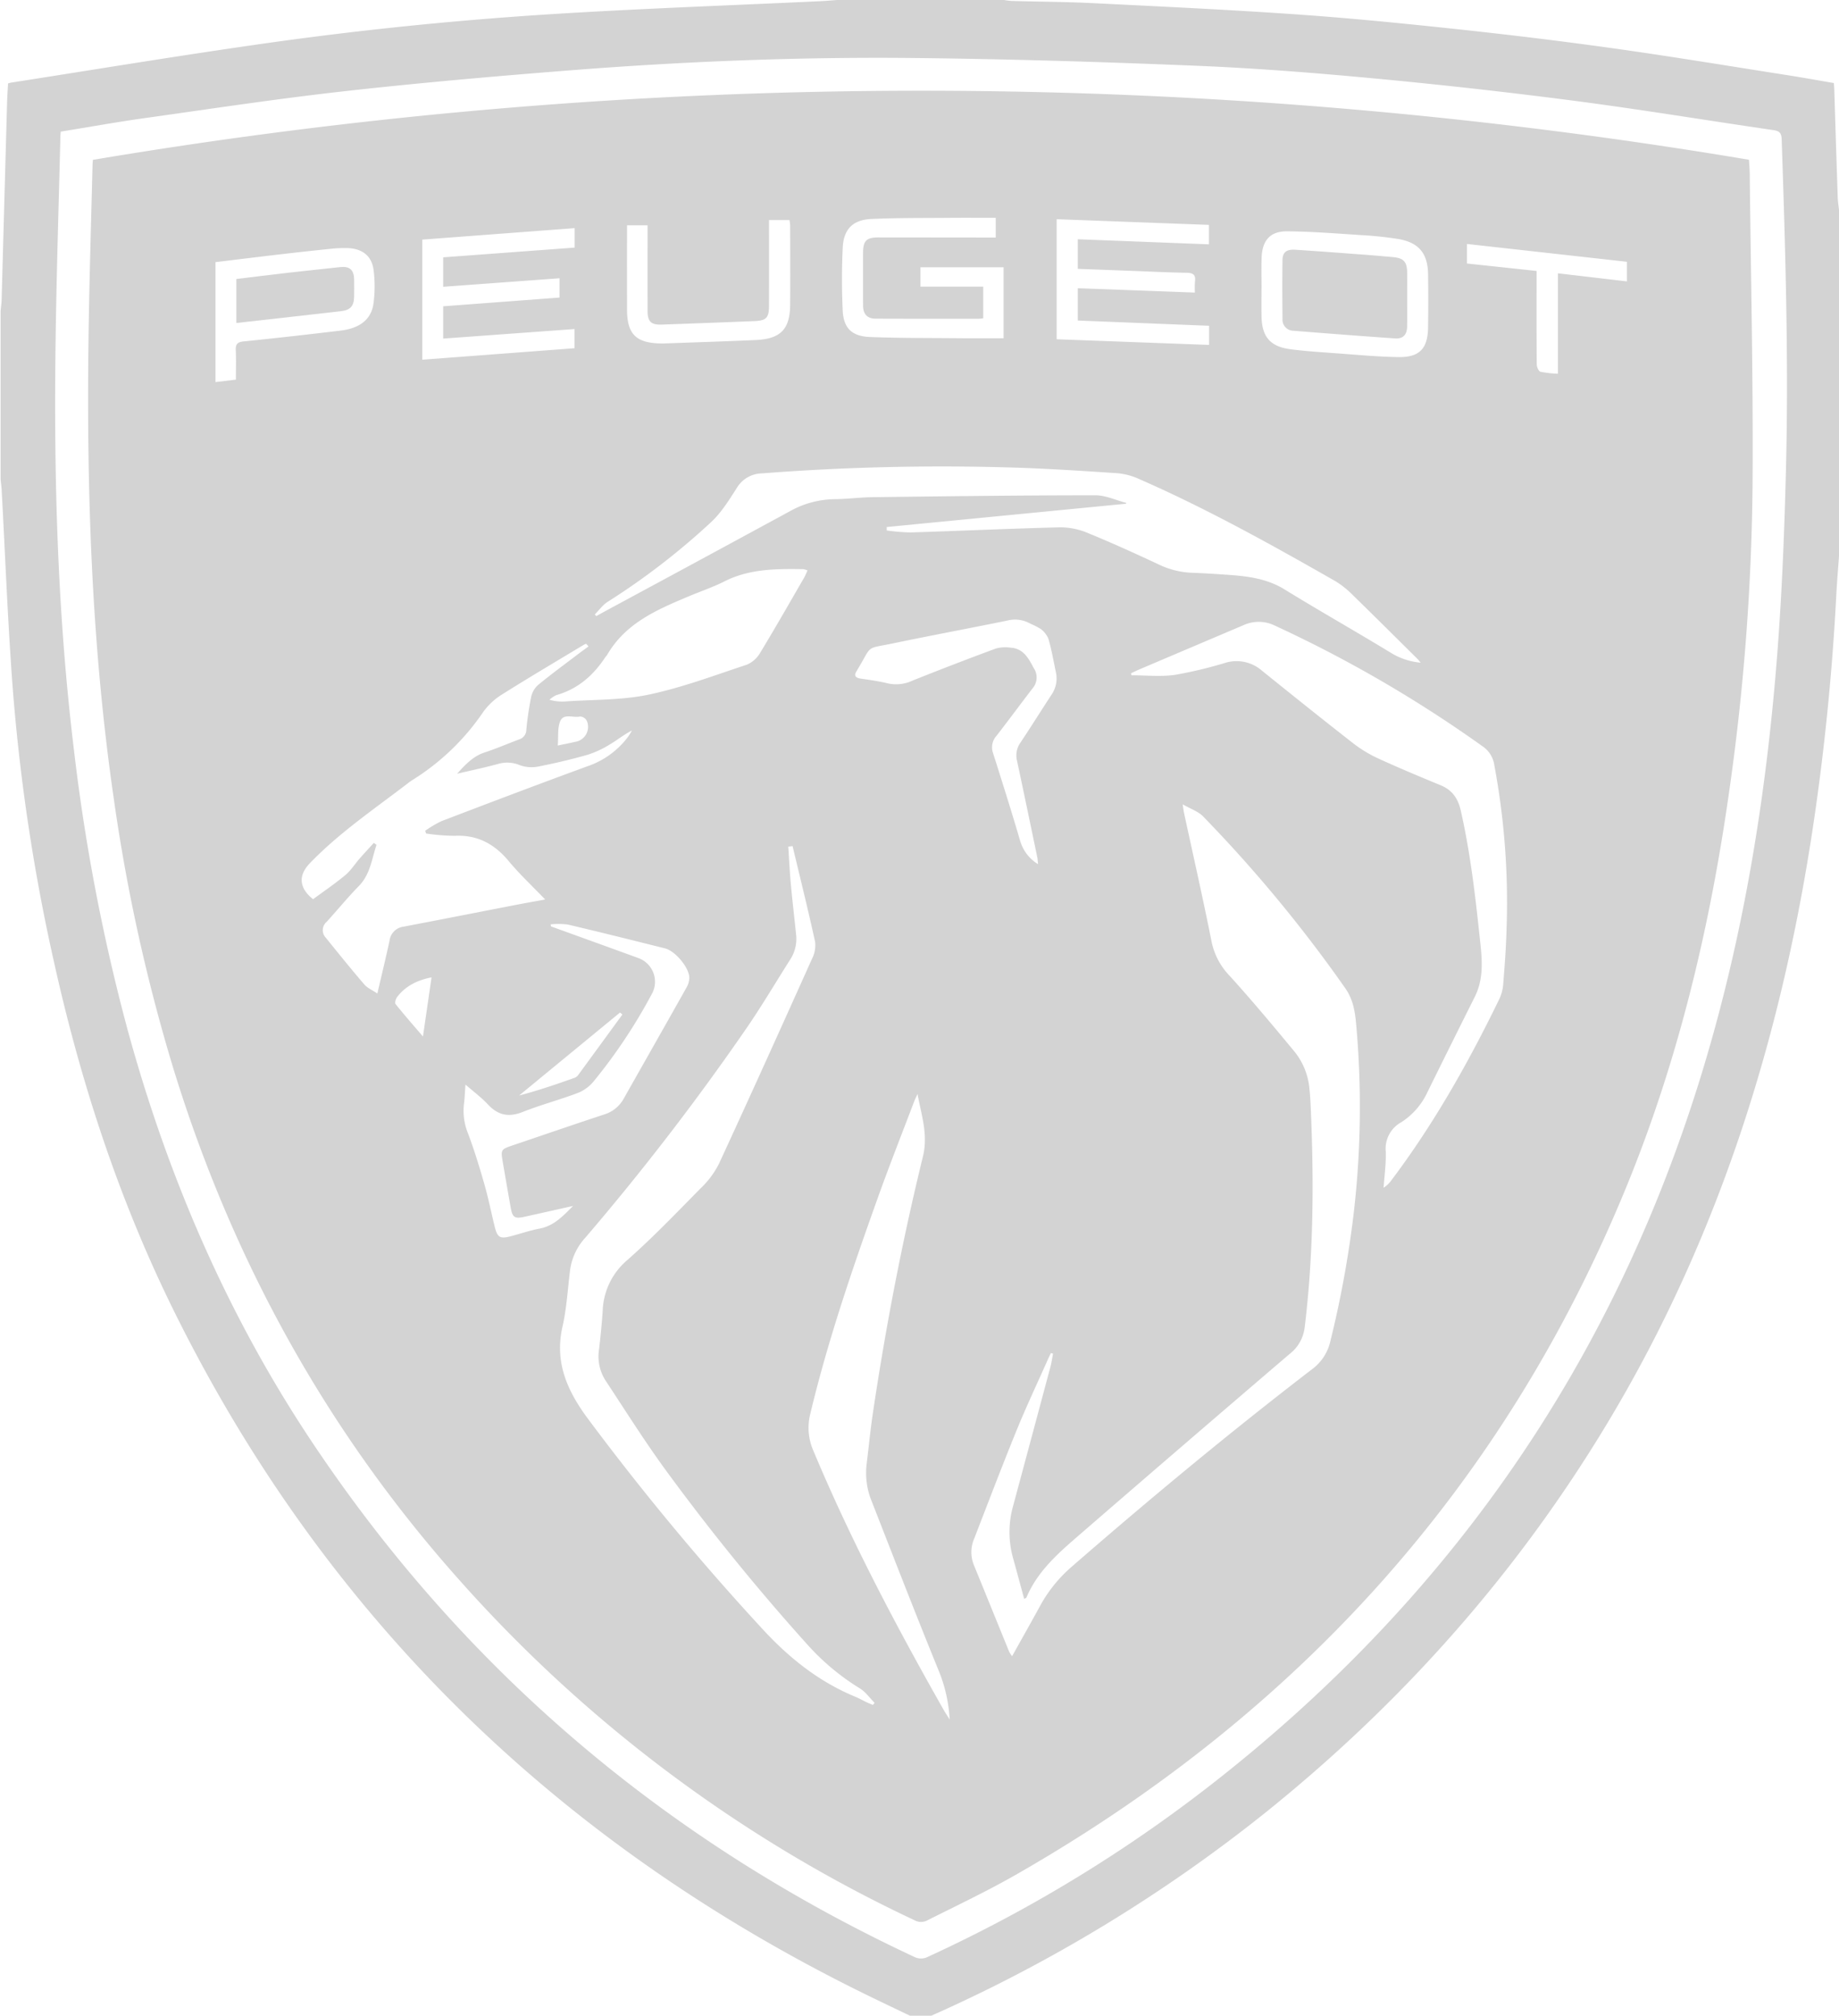 <svg id="Layer_1" data-name="Layer 1"
	xmlns="http://www.w3.org/2000/svg" viewBox="0 0 525.115 575.651">
	<defs>
		<style>.cls-1{fill:none;}.cls-2{fill:#d3d3d3;}</style>
	</defs>
	<title>adsigner-partner_logos</title>
	<path class="cls-1" d="M401.807,85.332c-.001,2.624.027,5.249-.009,7.873.036-2.624.008-5.249.01-7.873,0-2.479.011-4.957-.003-7.436C401.819,80.374,401.808,82.853,401.807,85.332Z"/>
	<path class="cls-2" d="M523.764,25.467c-.016-.503-.063-1.006-.112-1.751-4.448-.757-8.865-1.559-13.298-2.254-16.475-2.58-32.93-5.308-49.443-7.626-14.857-2.086-29.76-3.886-44.678-5.487C400.949,6.71,385.642,5.189,370.31,4.118,351.045,2.773,331.748,1.874,312.458.915c-7.861-.391-15.739-.427-23.609-.643A21.099,21.099,0,0,1,286.703,0H239.021c-1.516.11-3.03.254-4.548.326C208.343,1.569,182.191,2.457,156.089,4.131q-42.857,2.749-85.392,8.975c-22.55,3.267-45.036,6.977-67.551,10.493-.208.033-.41.106-.845.222-.094,1.823-.229,3.696-.281,5.571Q1.236,57.478.465,85.565c-.03,1.081-.193,2.159-.294,3.238v48.12c.102,1.007.246,2.011.301,3.02,1.053,19.132,1.757,38.291,3.224,57.391A552.131,552.131,0,0,0,15.482,275.024c7.697,34.589,18.667,68.078,34.426,99.858C93.508,462.813,160.333,527.226,248.299,570.112c4.767,2.324,9.562,4.593,14.344,6.888h.875c.806-.453,1.581-.973,2.421-1.349a435.864,435.864,0,0,0,95.669-58.22c38.933-31.332,71.596-68.159,97.38-111.024,32.651-54.281,50.712-113.504,59.515-175.851q4.281-30.316,5.854-60.902c.191-3.623.502-7.24.758-10.859V59.931c-.123-1.142-.319-2.281-.357-3.425Q524.238,40.987,523.764,25.467ZM509.96,134.485c-.438,17.19-1.11,34.395-2.417,51.537-4.269,56.014-14.868,110.644-36.908,162.645-26.791,63.211-67.722,115.604-121.324,158.254a409.715,409.715,0,0,1-84.276,51.879,4.313,4.313,0,0,1-4.07.007C190.234,525.741,132.739,477.136,89.322,412.169,65.081,375.896,48.006,336.318,36.491,294.294a556.902,556.902,0,0,1-15.38-80.151C16.394,175.345,15.34,136.387,15.876,97.365c.268-19.533.903-39.062,1.374-58.592.007-.287.049-.574.104-1.185,8.071-1.308,16.027-2.743,24.027-3.866,19.04-2.674,38.061-5.557,57.163-7.691,21.211-2.37,42.486-4.227,63.765-5.904,32.932-2.595,65.938-3.91,98.968-3.555,26.816.288,53.634,1.11,80.43,2.212,17.03.7,34.048,2.053,51.021,3.647q28.499,2.675,56.9,6.369c18.986,2.482,37.888,5.61,56.838,8.372,1.77.258,2.226.979,2.281,2.636C509.809,71.359,510.764,102.917,509.96,134.485Z"/>
	<path class="cls-2" d="M499.4,45.625a1426.773,1426.773,0,0,0-472.875.028c-.044.623-.091,1.052-.102,1.482-.369,15.013-.837,30.024-1.08,45.039-.736,45.454.591,90.802,7.143,135.879A511.609,511.609,0,0,0,49.635,305.589c16.809,54.441,43.697,103.257,81.682,145.814a402.57,402.57,0,0,0,130.322,97.223,3.874,3.874,0,0,0,2.974-.115c8.517-4.285,17.157-8.369,25.427-13.097,80.271-45.891,139.272-110.727,174.43-196.633,14.699-35.916,23.643-73.373,29.137-111.709a658.708,658.708,0,0,0,6.83-89.311c.187-29.445-.5-58.895-.815-88.343C499.608,48.196,499.482,46.973,499.4,45.625ZM360.25,73.534c.189-4.875,2.435-7.504,7.253-7.47,7.048.05,14.096.62,21.137,1.079a102.593,102.593,0,0,1,10.63,1.115c5.868,1.005,8.42,4.11,8.506,10.056q.11,7.644-.005,15.292c-.099,5.947-2.444,8.46-8.43,8.37-6.032-.09-12.059-.67-18.084-1.104-4.281-.309-8.574-.586-12.827-1.141-5.732-.748-8.113-3.58-8.209-9.375-.045-2.694-.008-5.389-.008-8.083l.017,0C360.229,79.359,360.138,76.443,360.25,73.534ZM301.723,62.603c14.44.538,28.887,1.076,43.477,1.619v5.556c-12.416-.48-24.826-.96-37.446-1.448v8.453c4.849.18,9.64.357,14.431.535,5.536.206,11.071.487,16.609.581,1.872.032,2.699.553,2.427,2.511a23.917,23.917,0,0,0-.024,3.146c-11.261-.42-22.241-.829-33.437-1.246v9.229c12.518.5,24.949.997,37.48,1.497v5.466c-14.497-.537-28.939-1.072-43.517-1.613Zm-61.083,8.09c.259-5.259,2.903-7.91,8.15-8.153,7.348-.34,14.717-.262,22.077-.326,4.438-.039,8.877-.007,13.464-.007v5.635c-.703,0-1.463.001-2.222-0q-15.638-.017-31.277-.032c-3.435-.001-4.39.967-4.393,4.412-.004,5.031-.023,10.061.01,15.092.016,2.431,1.223,3.685,3.6,3.693q14.763.05,29.527.027a10.458,10.458,0,0,0,1.176-.142v-9.023H262.83V76.332h23.74V96.6c-4.284,0-8.562.032-12.839-.007-8.453-.076-16.913-.016-25.357-.352-5.172-.206-7.523-2.562-7.75-7.627C240.356,82.65,240.346,76.654,240.64,70.693ZM179.041,66.75V64.339h5.86c0,.787-0,1.56,0,2.332 0,7.359-.01,14.718.006,22.077.007,3.101.978,4.057,4.089,3.949q13.214-.461,26.426-.995c3.426-.14,4.157-.959,4.163-4.459q.017-10.929.004-21.858V62.841h5.827a11.239,11.239,0,0,1,.207,1.563c.014,7.577.057,15.155-.006,22.732-.058,6.847-2.74,9.639-9.66,9.96-8.659.402-17.325.66-25.988.979-.437.016-.874.022-1.311.013-7.077-.141-9.599-2.676-9.613-9.699Q179.023,77.569,179.041,66.75Zm-5.504,105.107a201.953,201.953,0,0,0,29.403-22.647c2.996-2.737,5.231-6.394,7.454-9.862a8.53,8.53,0,0,1,7.169-4.158,667.673,667.673,0,0,1,70.139-1.71c10.486.281,20.965.977,31.434,1.666a19.217,19.217,0,0,1,6.267,1.717c19.302,8.456,37.681,18.701,55.954,29.135a26.269,26.269,0,0,1,5.085,4.107c6.166,5.997,12.254,12.074,18.366,18.127.252.249.456.547.845,1.021a19.61,19.61,0,0,1-8.274-2.686c-10.129-6.18-20.469-12.015-30.573-18.234-5.149-3.169-10.758-3.81-16.514-4.196-3.272-.22-6.545-.445-9.822-.557a23.875,23.875,0,0,1-9.459-2.312c-6.854-3.204-13.748-6.343-20.752-9.198a20.008,20.008,0,0,0-7.837-1.466c-14.134.357-28.261,1.007-42.393,1.455a57.53,57.53,0,0,1-6.822-.566l-.014-.985,68.264-6.642.191-.226c-2.968-.769-5.936-2.202-8.904-2.2-21.207.009-42.413.286-63.619.543-3.567.043-7.129.538-10.695.573A26.703,26.703,0,0,0,225.7,145.918q-26.003,14.128-52.052,28.17c-1.132.612-2.254,1.243-3.381,1.866q-.21-.239-.421-.478C171.067,174.254,172.109,172.745,173.537,171.856Zm116.867,45.393c1.963,9.181,3.868,18.374,5.782,27.565.116.558.135,1.136.23,1.973a11.491,11.491,0,0,1-5.132-6.708c-2.456-8.376-5.087-16.701-7.729-25.021a4.84,4.84,0,0,1,.938-4.854c3.485-4.487,6.849-9.068,10.313-13.572a4.777,4.777,0,0,0,.388-5.815c-1.526-2.833-2.936-5.607-6.609-5.853a10.517,10.517,0,0,0-4.202.238q-11.974,4.429-23.831,9.172a10.95,10.95,0,0,1-6.973.798c-2.541-.618-5.147-.984-7.739-1.364-1.583-.232-2.131-.826-1.158-2.278.04-.06.067-.13.104-.192,4.479-7.434,2.077-5.9,10.442-7.648,10.757-2.248,21.565-4.25,32.332-6.45a8.823,8.823,0,0,1,6.706.897,21.442,21.442,0,0,1,2.903,1.481,6.728,6.728,0,0,1,2.226,2.887c.876,3.073,1.433,6.237,2.085,9.372a8.218,8.218,0,0,1-1.19,6.47c-3.002,4.562-5.879,9.208-8.918,13.745A6.283,6.283,0,0,0,290.404,217.249ZM172.829,187.698c.159-.242.403-.432.547-.681,5.288-9.144,14.379-12.971,23.473-16.79,3.354-1.409,6.825-2.581,10.065-4.216,7.127-3.596,14.745-3.573,22.405-3.475a6.878,6.878,0,0,1,1.261.361c-.391.847-.634,1.505-.98,2.102-4.163,7.183-8.269,14.4-12.578,21.495a7.943,7.943,0,0,1-3.793,3.334c-9.254,3.064-18.455,6.533-27.954,8.538-7.691,1.623-15.774,1.396-23.686,1.949a13.111,13.111,0,0,1-4.698-.477,7.749,7.749,0,0,1,1.968-1.321C164.978,196.776,169.415,192.91,172.829,187.698Zm-8.602,24.165c-1.528.353-3.068.651-4.96,1.048.211-2.575-.116-5.008.704-6.958.988-2.347,3.756-.862,5.686-1.338a2.346,2.346,0,0,1,1.889,1.21A4.332,4.332,0,0,1,164.227,211.863ZM120.583,68.429c14.4-1.084,28.823-2.17,43.506-3.276v5.558L126.543,73.491v8.412c11.034-.809,22.033-1.615,33.225-2.436V84.982c-11.021.826-22.04,1.651-33.222,2.489v9.226l37.513-2.726v5.477c-14.504,1.094-28.927,2.181-43.476,3.279ZM67.324,100.048c.126,2.75.034,5.509.034,8.368-2.021.244-3.818.46-5.828.703V74.863c6.174-.746,12.366-1.512,18.564-2.236q7.159-.836,14.33-1.571a35.058,35.058,0,0,1,5.013-.198c4.041.175,6.742,2.283,7.236,6.235a36.865,36.865,0,0,1-.022,9.567c-.642,4.599-3.921,7.107-9.505,7.771-9.182,1.092-18.369,2.143-27.569,3.072C67.765,97.686,67.244,98.314,67.324,100.048Zm53.45,195.957c-2.82-3.297-5.394-6.22-7.82-9.26-.28-.351.053-1.513.451-2.029,2.373-3.076,5.607-4.759,9.818-5.603C122.406,284.751,121.628,290.116,120.774,296.005Zm-5.512-31.37a4.588,4.588,0,0,0-4.023,3.959c-1.053,4.898-2.24,9.767-3.486,15.137-1.396-.95-2.846-1.558-3.763-2.625-3.748-4.36-7.353-8.844-10.967-13.317a3.105,3.105,0,0,1,.231-4.504c3.095-3.389,5.995-6.965,9.204-10.24,3.289-3.357,3.686-7.724,5.054-11.767q-.387-.282-.774-.563c-1.357,1.497-2.735,2.974-4.065,4.495-1.366,1.562-2.493,3.394-4.064,4.701-2.956,2.461-6.155,4.63-9.213,6.891-4.037-3.222-4.287-6.786-.902-10.299,8.34-8.655,18.262-15.37,27.735-22.634.462-.355.92-.72,1.413-1.03a67.429,67.429,0,0,0,20.316-19.483,18.968,18.968,0,0,1,5.557-5.127c7.632-4.817,15.414-9.397,23.142-14.062a6.402,6.402,0,0,1,.713-.322q.339.381.678.762c-1.093.807-2.196,1.6-3.277,2.422-3.709,2.825-7.475,5.582-11.071,8.544a6.4,6.4,0,0,0-2.018,3.381,90.021,90.021,0,0,0-1.394,9.502,2.881,2.881,0,0,1-2.081,2.714c-3.27,1.224-6.479,2.629-9.795,3.708-3.345,1.088-5.579,3.525-7.891,6.088,3.996-.943,8.022-1.779,11.976-2.872a9.196,9.196,0,0,1,5.902.415,9.956,9.956,0,0,0,5.04.454c4.851-.947,9.681-2.077,14.432-3.438a28.274,28.274,0,0,0,6.453-3.041c2.033-1.205,3.866-2.747,6.137-3.852-.398.63-.755,1.29-1.2,1.884a24.196,24.196,0,0,1-11.485,8.307c-13.936,5.093-27.807,10.366-41.668,15.66a31.488,31.488,0,0,0-4.701,2.779q.128.387.257.775a58.704,58.704,0,0,0,8.103.658c6.52-.336,11.39,2.296,15.486,7.219,3.107,3.734,6.687,7.076,10.415,10.966-3.221.594-5.961,1.077-8.692,1.606C136.405,260.534,125.841,262.623,115.262,264.636Zm61.78,24.527q.339.282.679.565-6.329,8.682-12.671,17.353a2.328,2.328,0,0,1-1.051.757c-5.184,1.827-10.378,3.623-15.762,5.017Q162.639,301.009,177.042,289.163Zm-31.419,63.944c-2.833.719-3.608.243-4.332-2.669-1-4.026-1.798-8.107-2.938-12.091-1.419-4.956-2.914-9.907-4.738-14.723a16.899,16.899,0,0,1-1.138-8.294c.212-1.707.274-3.433.437-5.587,2.351,2.053,4.574,3.693,6.424,5.681,2.89,3.107,5.944,3.712,9.925,2.133,5.133-2.036,10.508-3.453,15.678-5.406a11.237,11.237,0,0,0,4.506-3.247,152.769,152.769,0,0,0,16.583-24.87,7.192,7.192,0,0,0-3.895-10.477c-8.262-3.021-16.541-5.998-24.813-8.993q-.046-.291-.092-.583a21.866,21.866,0,0,1,4.877.051c9.281,2.181,18.531,4.499,27.781,6.81,2.884.721,6.841,5.397,6.941,8.307a5.836,5.836,0,0,1-.806,2.882c-5.952,10.602-11.968,21.168-17.944,31.757a9.534,9.534,0,0,1-5.632,4.51c-8.637,2.851-17.237,5.815-25.853,8.729-3.609,1.221-3.644,1.251-3.01,4.96q1.105,6.458,2.247,12.91c.496,2.785,1.133,3.215,3.841,2.619,4.508-.993,9.01-2.009,13.965-3.115-2.999,3.029-5.565,5.72-9.576,6.474C151.21,351.411,148.444,352.391,145.623,353.107ZM249.249,486.895c-.565-.236-1.139-.45-1.692-.711-1.118-.53-2.197-1.15-3.338-1.622-10.572-4.375-19.162-11.298-26.851-19.729a739.809,739.809,0,0,1-49.654-59.891c-5.854-7.956-9.386-16.016-7.09-26.116,1.205-5.301,1.492-10.811,2.173-16.229a17.027,17.027,0,0,1,4.325-9.116,719.52,719.52,0,0,0,45.852-59.572c4.466-6.464,8.453-13.259,12.673-19.894a10.801,10.801,0,0,0,1.675-7.089c-.497-4.853-1.068-9.699-1.512-14.556-.322-3.521-.487-7.057-.723-10.586l1.23-.156c2.172,9.106,4.433,18.192,6.427,27.337a8.495,8.495,0,0,1-.878,4.852c-8.793,19.582-17.616,39.152-26.62,58.637a25.878,25.878,0,0,1-5.217,6.94c-6.853,6.959-13.625,14.036-20.936,20.492a19.845,19.845,0,0,0-6.995,14.411c-.252,3.705-.616,7.406-1.048,11.095a12.762,12.762,0,0,0,1.816,8.803c5.699,8.624,11.199,17.4,17.292,25.74a633.825,633.825,0,0,0,40.661,50.036,67.654,67.654,0,0,0,14.745,12.228c1.616,1.005,2.791,2.72,4.168,4.11Q249.492,486.603,249.249,486.895Zm20.173,1.364c-13.642-24.084-26.552-48.534-37.233-74.109a16.178,16.178,0,0,1-.806-10.426c5.007-20.917,11.967-41.223,19.194-61.441,3.306-9.249,6.914-18.39,10.398-27.575.294-.774.678-1.514,1.02-2.269,1.089,5.973,3.076,11.57,1.544,17.829-5.94,24.264-10.658,48.788-14.323,73.504-.716,4.826-1.169,9.691-1.778,14.533a21.281,21.281,0,0,0,1.495,10.498c6.325,16.197,12.613,32.411,19.183,48.508a42.636,42.636,0,0,1,3.056,13.758C270.372,489.789,269.866,489.042,269.422,488.259ZM386.589,346.072a299.508,299.508,0,0,1-6.707,36.933,13.662,13.662,0,0,1-5.21,8.007c-23.644,18.163-46.574,37.197-69.061,56.773a40.214,40.214,0,0,0-8.851,11.261c-2.518,4.593-5.094,9.154-7.763,13.941a8.809,8.809,0,0,1-.834-1.285c-3.383-8.284-6.733-16.582-10.126-24.862a9.714,9.714,0,0,1,.148-7.452c3.993-10.31,7.915-20.649,12.088-30.886,2.801-6.87,5.978-13.587,8.991-20.37.257-.578.543-1.143.816-1.714l.603.169c-.244,1.263-.412,2.546-.743,3.785q-5.354,20.027-10.746,40.043a27.495,27.495,0,0,0,.115,14.676c1.055,3.813,2.079,7.635,3.137,11.526.398-.22.592-.259.635-.361,2.968-7.103,8.475-12.148,14.091-17.015q30.481-26.414,61.136-52.626a11.183,11.183,0,0,0,4.232-7.534c2.5-20.467,2.645-40.995,1.786-61.554-.091-2.182-.191-4.369-.419-6.54a19.612,19.612,0,0,0-4.236-10.619c-6.025-7.293-12.096-14.56-18.443-21.571a19.759,19.759,0,0,1-5.246-9.761c-2.454-12.348-5.247-24.628-7.902-36.936-.12-.557-.178-1.128-.373-2.398,2.266,1.311,4.447,2.012,5.843,3.466a396.926,396.926,0,0,1,40.64,49.137c2.151,3.113,2.719,6.514,3.042,10.087A262.951,262.951,0,0,1,386.589,346.072Zm43.595-80.695c-.135,5.314-.546,10.625-.971,15.926a11.959,11.959,0,0,1-1.172,4.169c-8.777,18.045-18.6,35.473-30.696,51.543a8.194,8.194,0,0,1-2.269,2.187c.23-3.437.727-6.882.62-10.309a8.621,8.621,0,0,1,4.462-8.426,20.297,20.297,0,0,0,7.477-8.649q6.708-13.604,13.494-27.168c2.403-4.805,2.145-9.848,1.605-14.971-1.353-12.824-2.767-25.631-5.632-38.237-.773-3.402-2.416-5.807-5.688-7.162-5.916-2.451-11.833-4.909-17.653-7.575a36.773,36.773,0,0,1-7.253-4.347c-8.795-6.854-17.49-13.837-26.173-20.831a11.02,11.02,0,0,0-10.417-2.244,120.802,120.802,0,0,1-14.428,3.449c-4.068.571-8.28.117-12.429.117q-.055-.285-.11-.57c.887-.41,1.764-.844,2.662-1.226q14.765-6.278,29.533-12.548a10.454,10.454,0,0,1,8.868.15A365.197,365.197,0,0,1,423.597,213.321a7.789,7.789,0,0,1,3.109,5.279A212.994,212.994,0,0,1,430.184,265.377ZM464.552,80.36c-6.552-.767-12.959-1.516-19.697-2.305v28.676a30.16,30.16,0,0,1-4.99-.567c-.521-.145-1.049-1.365-1.056-2.099-.075-8.01-.047-16.02-.047-24.031V77.377c-6.683-.713-13.236-1.413-19.873-2.121V69.673l45.663,5.089Z"/>
	<path class="cls-2" d="M369.327,94.456q14.49,1.173,28.993,2.194c2.316.162,3.445-1.049,3.478-3.445.036-2.624.008-5.249.009-7.873.001-2.479.012-4.957-.002-7.436-.018-3.128-1.004-4.202-4.066-4.469-2.396-.208-4.79-.437-7.188-.616-6.904-.514-13.807-1.043-20.715-1.49-2.493-.161-3.605.737-3.633,2.972-.071,5.612-.058,11.226.007,16.839A3.145,3.145,0,0,0,369.327,94.456Z"/>
	<path class="cls-2" d="M101.114,84.824c.031-1.673.028-3.348.001-5.022-.045-2.748-1.292-3.818-3.982-3.52-4.988.552-9.982,1.055-14.968,1.625-4.89.559-9.774,1.177-14.673,1.77V92.245c1.31-.148,2.319-.262,3.329-.376,8.89-1.004,17.781-1.992,26.668-3.02C100.024,88.555,101.066,87.357,101.114,84.824Z"/>
</svg>
